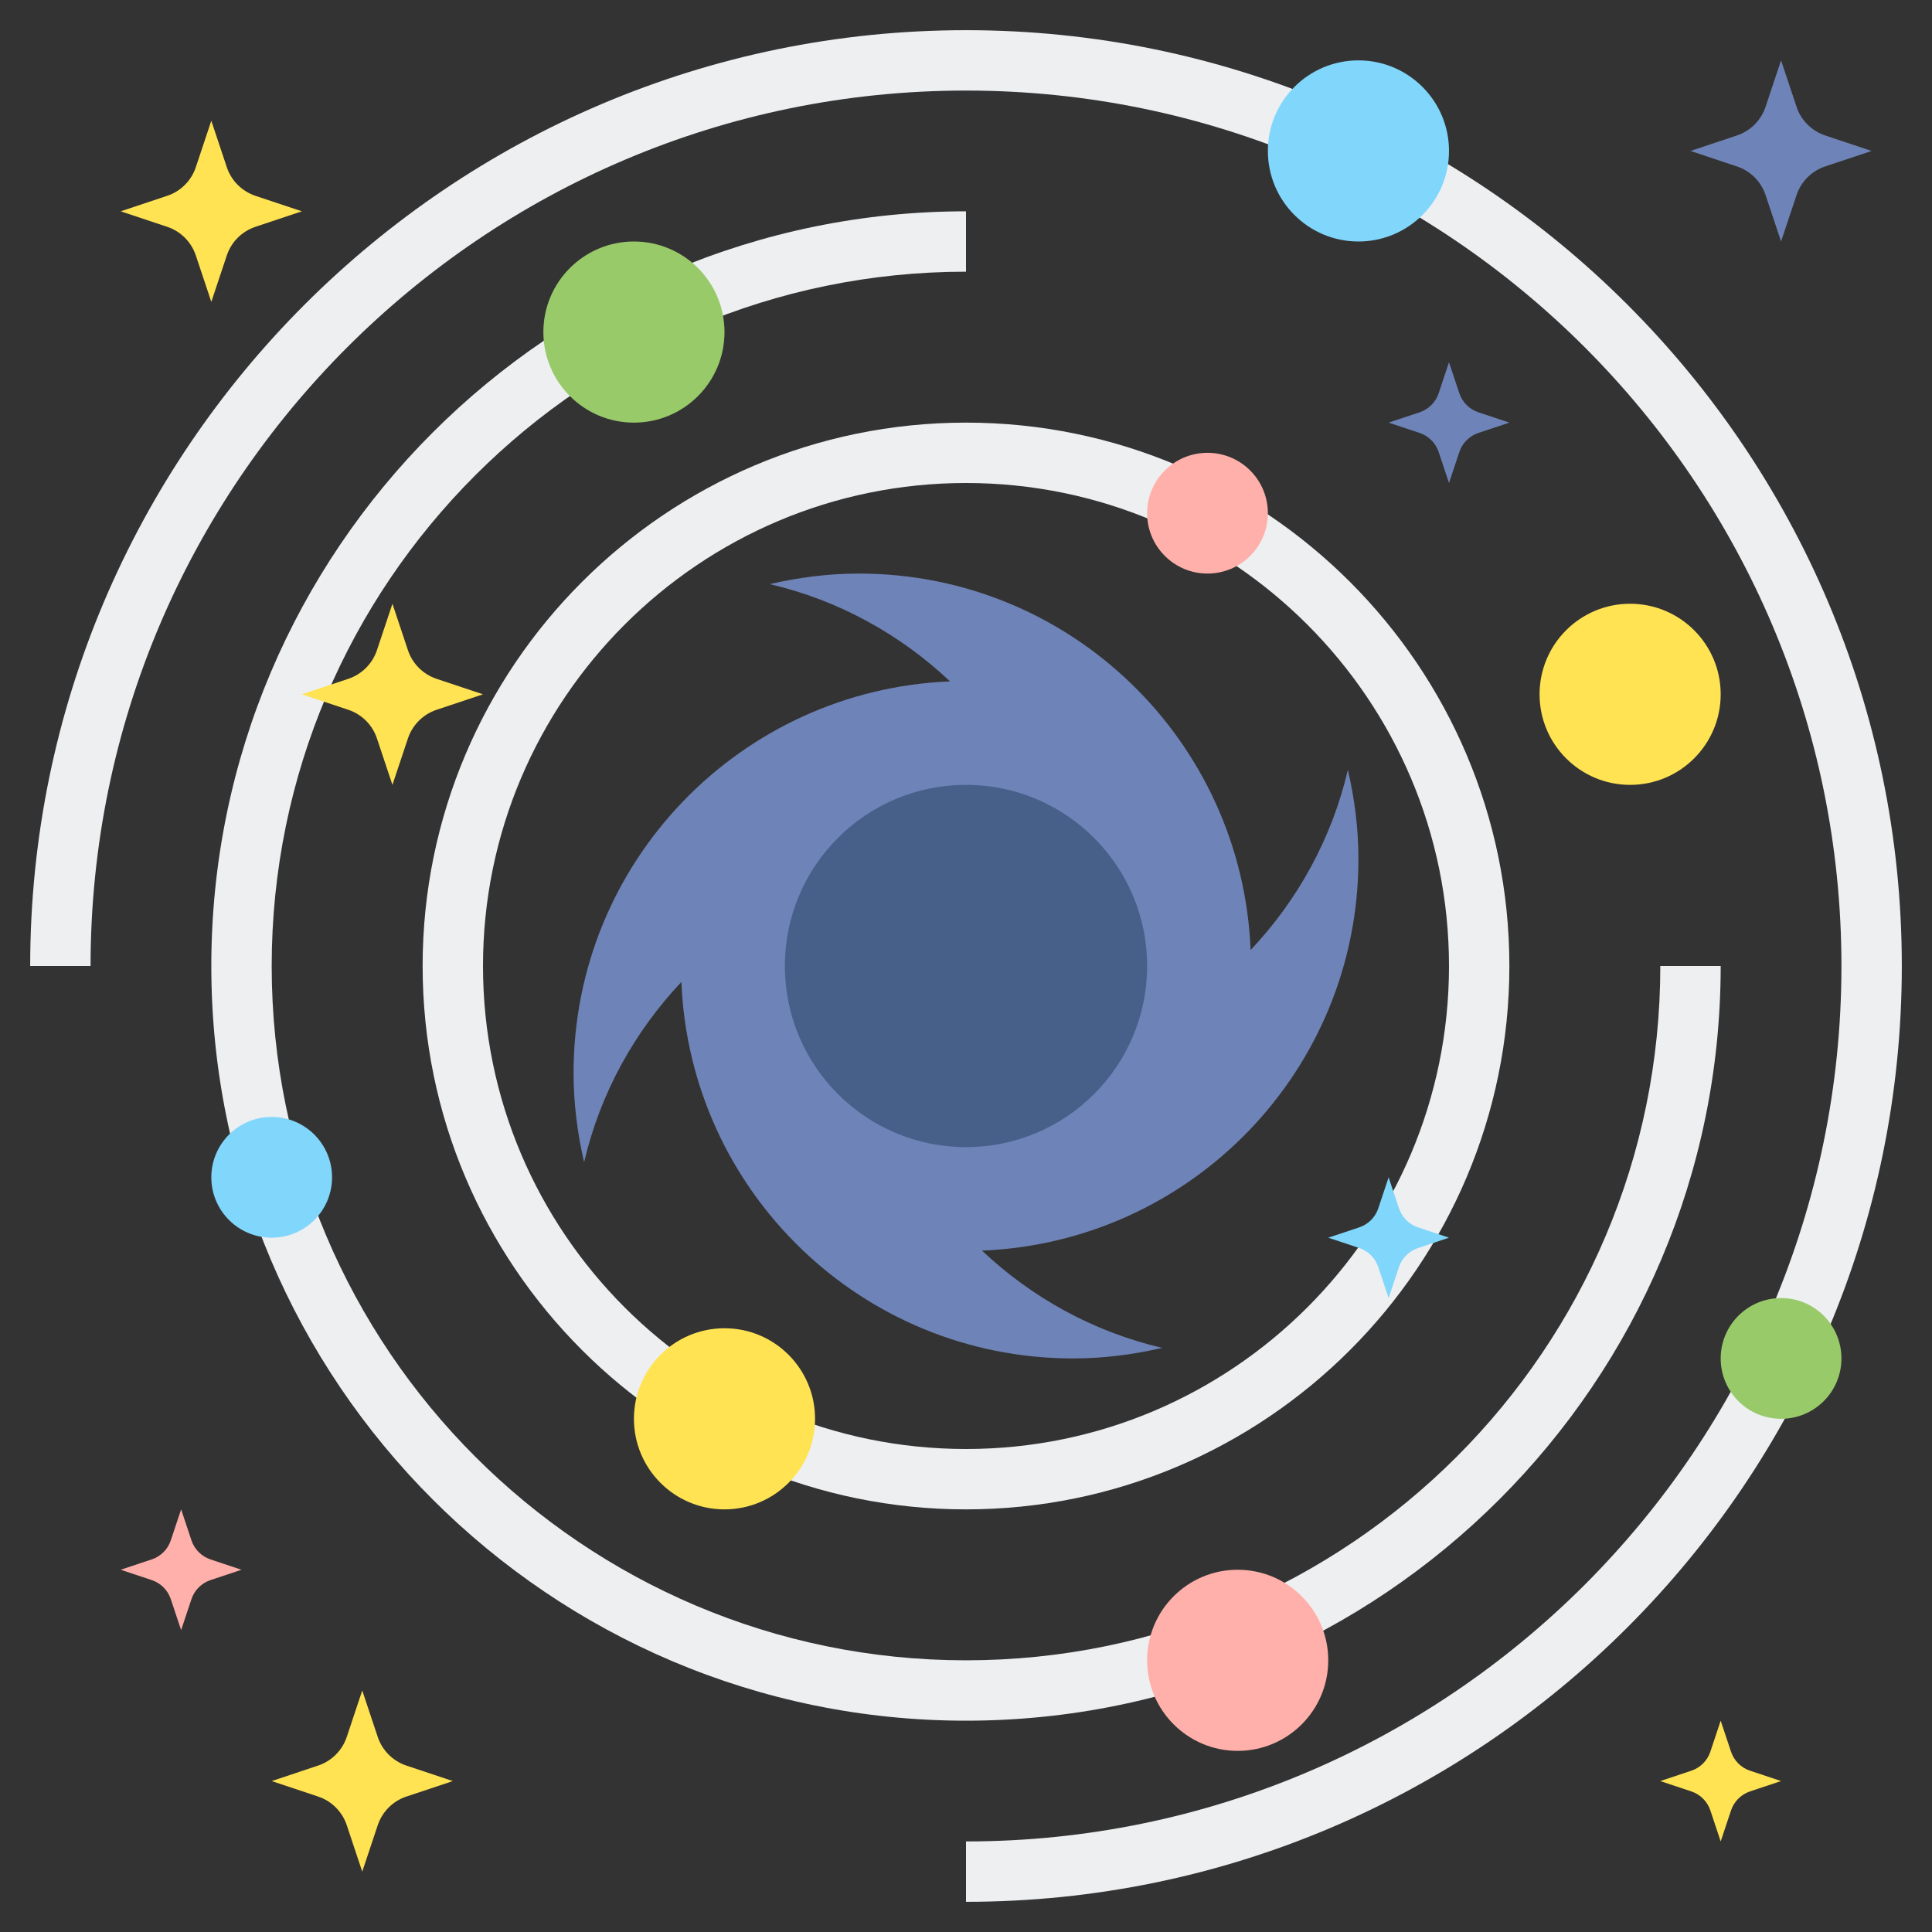 <svg id="Layer_2" enable-background="new 0 0 64 64" height="40" viewBox="0 0 64 64" width="40" xmlns="http://www.w3.org/2000/svg"><rect x="0" y="0" width="64" height="64" fill="#333333" stroke="none"/><g fill="#edeff1"><path d="m32 63v-2c15.991 0 29-13.009 29-29s-13.009-29-29-29-29 13.009-29 29h-2c0-17.093 13.907-31 31-31s31 13.907 31 31-13.907 31-31 31z"/><path d="m32 57c-13.785 0-25-11.215-25-25s11.215-25 25-25v2c-12.682 0-23 10.318-23 23s10.318 23 23 23 23-10.318 23-23h2c0 13.785-11.215 25-25 25z"/><path d="m32 50c-9.925 0-18-8.075-18-18s8.075-18 18-18 18 8.075 18 18-8.075 18-18 18zm0-34c-8.822 0-16 7.178-16 16s7.178 16 16 16 16-7.178 16-16-7.178-16-16-16z"/></g><path d="m45 28.455c0-1.018-.129-2.004-.35-2.955-.531 2.281-1.668 4.325-3.222 5.971-.28-6.933-5.972-12.471-12.973-12.471-1.018 0-2.004.129-2.955.35 2.281.531 4.325 1.668 5.971 3.222-6.933.28-12.471 5.972-12.471 12.973 0 1.018.129 2.004.35 2.955.531-2.281 1.668-4.325 3.222-5.971.28 6.933 5.972 12.471 12.973 12.471 1.018 0 2.004-.129 2.955-.35-2.281-.531-4.325-1.668-5.971-3.222 6.933-.28 12.471-5.972 12.471-12.973z" fill="#6e83b7"/><circle cx="32" cy="32" fill="#466089" r="6"/><circle cx="54" cy="23" fill="#ffe352" r="3"/><circle cx="24" cy="47" fill="#ffe352" r="3"/><circle cx="41" cy="55" fill="#ffb0aa" r="3"/><circle cx="45" cy="5" fill="#80d6fb" r="3"/><circle cx="21" cy="11" fill="#98ca69" r="3"/><circle cx="9" cy="39" fill="#80d6fb" r="2"/><circle cx="59" cy="45" fill="#98ca69" r="2"/><circle cx="40" cy="17" fill="#ffb0aa" r="2"/><path d="m5.538 7.513-1.538-.513 1.538-.513c.448-.149.799-.501.949-.949l.513-1.538.513 1.538c.149.448.501.799.949.949l1.538.513-1.538.513c-.448.149-.8.501-.949.949l-.513 1.538-.513-1.538c-.149-.448-.501-.8-.949-.949z" fill="#ffe352"/><path d="m57.538 5.513-1.538-.513 1.538-.513c.448-.149.799-.501.949-.949l.513-1.538.513 1.538c.149.448.501.799.949.949l1.538.513-1.538.513c-.448.149-.799.501-.949.949l-.513 1.538-.513-1.538c-.149-.448-.501-.8-.949-.949z" fill="#6e83b7"/><path d="m11.538 23.513-1.538-.513 1.538-.513c.448-.149.799-.501.949-.949l.513-1.538.513 1.538c.149.448.501.799.949.949l1.538.513-1.538.513c-.448.149-.799.501-.949.949l-.513 1.538-.513-1.538c-.149-.448-.501-.8-.949-.949z" fill="#ffe352"/><path d="m10.538 59.513-1.538-.513 1.538-.513c.448-.149.799-.501.949-.949l.513-1.538.513 1.538c.149.448.501.799.949.949l1.538.513-1.538.513c-.448.149-.799.501-.949.949l-.513 1.538-.513-1.538c-.149-.448-.501-.8-.949-.949z" fill="#ffe352"/><path d="m56.026 59.342-1.026-.342 1.026-.342c.299-.1.533-.334.632-.632l.342-1.026.342 1.026c.1.299.334.533.632.632l1.026.342-1.026.342c-.299.1-.533.334-.632.632l-.342 1.026-.342-1.026c-.099-.298-.334-.533-.632-.632z" fill="#ffe352"/><path d="m47.026 14.342-1.026-.342 1.026-.342c.299-.1.533-.334.632-.632l.342-1.026.342 1.026c.1.299.334.533.632.632l1.026.342-1.026.342c-.299.1-.533.334-.632.632l-.342 1.026-.342-1.026c-.099-.298-.334-.533-.632-.632z" fill="#6e83b7"/><path d="m45.026 41.342-1.026-.342 1.026-.342c.299-.1.533-.334.632-.632l.342-1.026.342 1.026c.1.299.334.533.632.632l1.026.342-1.026.342c-.299.1-.533.334-.632.632l-.342 1.026-.342-1.026c-.099-.298-.334-.533-.632-.632z" fill="#80d6fb"/><path d="m5.026 52.342-1.026-.342 1.026-.342c.299-.1.533-.334.632-.632l.342-1.026.342 1.026c.1.299.334.533.632.632l1.026.342-1.026.342c-.299.1-.533.334-.632.632l-.342 1.026-.342-1.026c-.099-.298-.334-.533-.632-.632z" fill="#ffb0aa"/></svg>